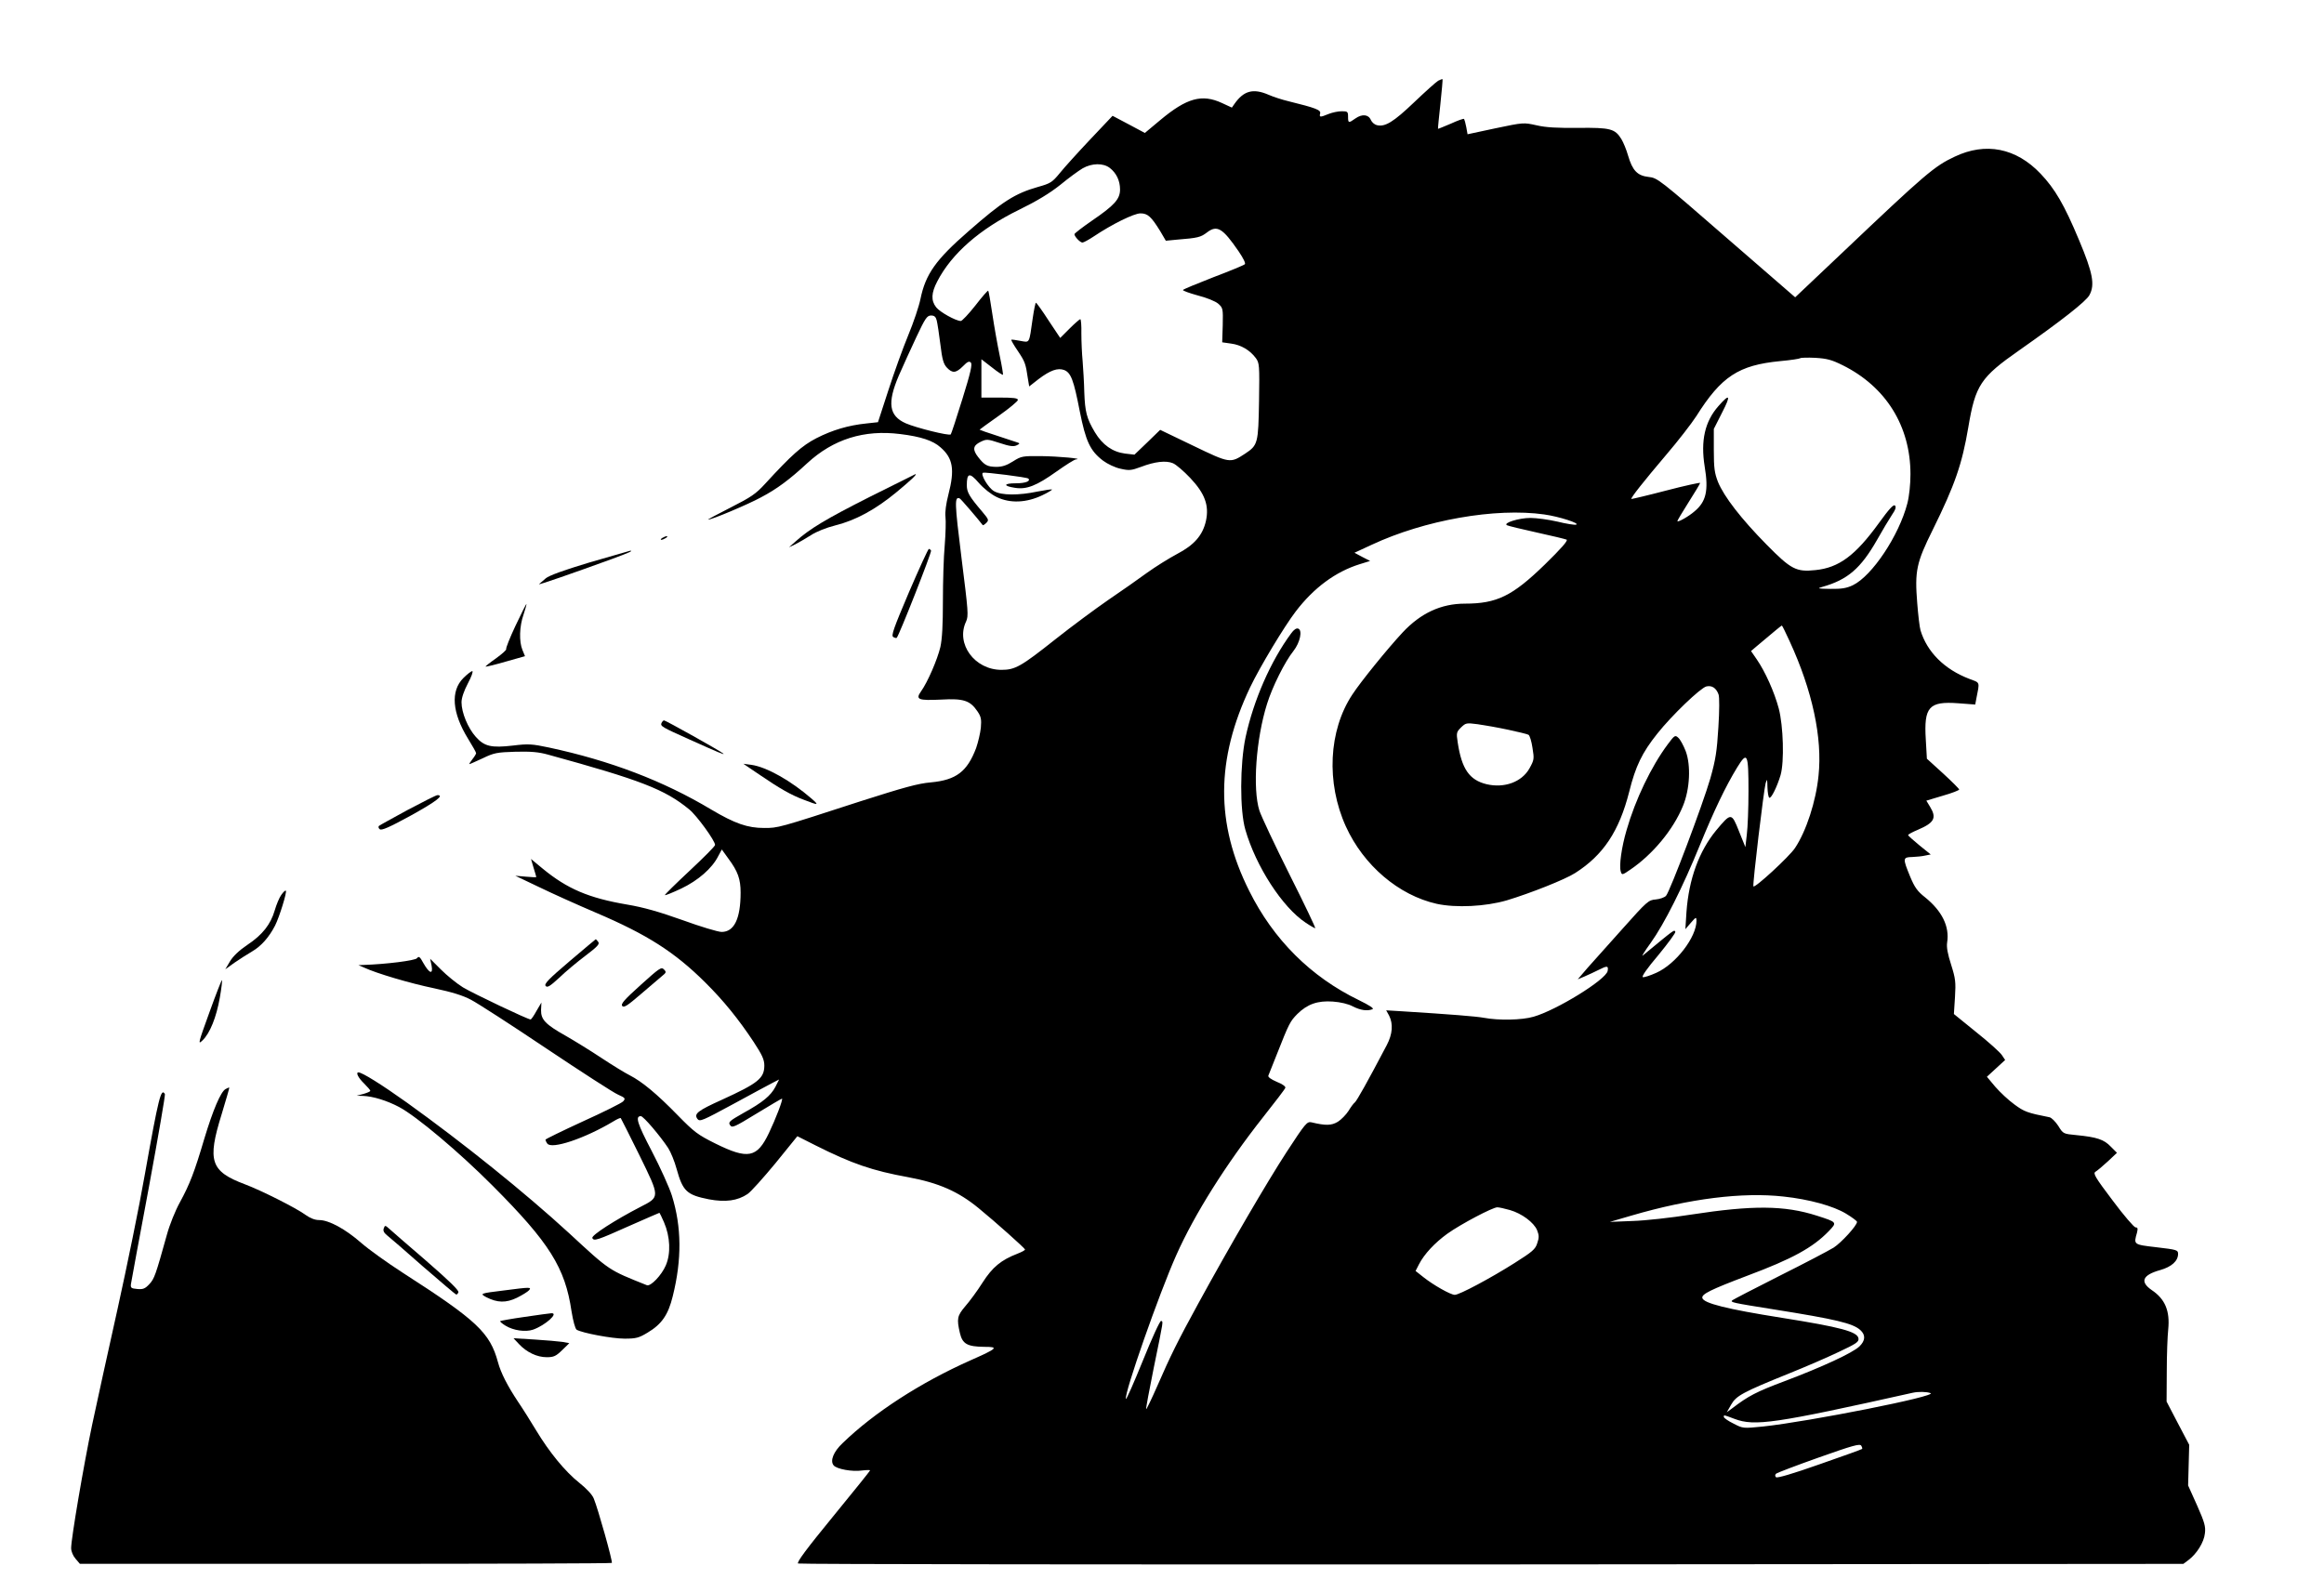 <?xml version="1.0" standalone="no"?>
<!DOCTYPE svg PUBLIC "-//W3C//DTD SVG 20010904//EN"
 "http://www.w3.org/TR/2001/REC-SVG-20010904/DTD/svg10.dtd">
<svg version="1.0" xmlns="http://www.w3.org/2000/svg"
 width="1274pt" height="873pt" viewBox="0 0 1274 873"
 preserveAspectRatio="xMidYMid meet">

<g transform="translate(0,873) scale(0.1,-0.1)"
fill="#000000" stroke="none">
<path d="M7885 8288 c-11 -6 -71 -60 -133 -119 -113 -108 -160 -137 -205 -125
-12 3 -26 15 -32 28 -13 31 -48 34 -84 9 -38 -27 -41 -27 -41 9 0 28 -3 30
-35 30 -20 0 -52 -7 -72 -15 -46 -19 -52 -19 -46 3 5 19 -24 30 -174 67 -34 8
-83 24 -108 35 -85 37 -137 23 -188 -50 l-14 -20 -54 25 c-110 51 -193 28
-338 -93 l-85 -71 -88 47 -89 47 -123 -130 c-67 -71 -143 -155 -167 -185 -41
-50 -51 -56 -119 -75 -126 -36 -194 -79 -382 -244 -178 -155 -234 -234 -262
-370 -8 -40 -38 -129 -67 -199 -29 -70 -78 -206 -109 -302 l-57 -175 -64 -7
c-98 -10 -186 -36 -274 -81 -79 -41 -136 -92 -280 -249 -52 -57 -78 -74 -190
-131 -71 -36 -127 -66 -123 -66 17 -2 218 83 288 121 90 47 160 100 255 188
143 132 312 185 510 160 114 -14 180 -36 221 -73 68 -59 79 -121 43 -259 -13
-51 -19 -96 -16 -122 3 -22 1 -92 -4 -155 -6 -64 -10 -201 -10 -305 0 -133 -4
-209 -14 -254 -16 -68 -70 -193 -106 -243 -32 -45 -15 -51 111 -45 122 7 158
-5 198 -64 20 -29 23 -44 19 -90 -3 -30 -15 -80 -26 -112 -49 -129 -109 -175
-248 -188 -71 -6 -149 -28 -384 -103 -455 -148 -453 -147 -530 -147 -91 0
-160 24 -290 101 -264 158 -554 268 -889 340 -94 20 -115 21 -197 11 -120 -14
-158 -5 -205 48 -43 48 -78 133 -78 189 0 24 13 62 35 104 20 37 30 67 24 67
-6 0 -28 -17 -49 -38 -71 -71 -62 -190 26 -333 24 -39 44 -74 44 -79 0 -4 -9
-19 -21 -34 -11 -14 -18 -26 -16 -26 3 0 36 15 73 32 62 30 79 33 179 36 85 2
126 -1 180 -16 506 -139 639 -190 773 -300 42 -34 142 -172 142 -195 0 -7 -63
-70 -140 -142 -76 -71 -137 -131 -135 -133 2 -3 43 14 90 36 92 44 169 111
202 177 l20 37 36 -50 c52 -70 67 -112 67 -186 0 -143 -35 -216 -104 -216 -20
0 -116 29 -215 65 -129 46 -214 70 -303 85 -211 36 -328 86 -463 197 l-64 53
14 -48 c8 -26 15 -49 15 -51 0 -2 -26 -1 -57 2 l-58 5 130 -62 c72 -35 212
-98 313 -141 279 -119 430 -215 598 -382 101 -100 184 -203 266 -327 47 -72
58 -96 58 -130 -1 -69 -35 -96 -232 -186 -133 -60 -155 -77 -135 -105 13 -17
26 -11 198 82 101 55 199 108 217 117 l33 17 -20 -40 c-26 -49 -69 -85 -176
-144 -76 -43 -84 -50 -73 -66 11 -17 21 -13 147 64 75 46 137 82 138 81 6 -5
-35 -112 -72 -189 -65 -136 -114 -146 -294 -57 -96 48 -115 62 -206 155 -114
117 -195 184 -263 219 -26 13 -96 56 -155 95 -60 40 -148 94 -195 121 -112 63
-137 89 -136 142 l2 41 -27 -46 c-14 -26 -29 -47 -32 -47 -16 0 -314 142 -371
176 -34 21 -88 65 -121 98 l-59 59 8 -38 c9 -50 -12 -44 -45 14 -19 35 -25 40
-35 27 -10 -13 -170 -33 -294 -37 l-27 -1 30 -13 c68 -32 254 -87 385 -114 98
-21 157 -39 202 -63 35 -18 221 -138 413 -267 193 -129 369 -243 393 -253 40
-18 42 -21 28 -37 -8 -9 -108 -59 -221 -110 -113 -52 -205 -97 -205 -100 0 -3
4 -13 10 -21 22 -34 205 27 362 121 21 13 39 21 41 18 2 -2 48 -94 102 -203
114 -233 114 -228 5 -284 -139 -72 -268 -155 -263 -170 8 -19 26 -13 207 68
87 38 159 70 161 70 1 0 13 -24 25 -52 34 -79 38 -171 10 -236 -23 -54 -83
-117 -104 -109 -212 85 -201 77 -427 286 -243 223 -580 494 -888 715 -140 100
-246 166 -266 166 -16 0 -1 -30 30 -60 19 -19 35 -37 35 -41 0 -4 -17 -11 -37
-17 l-38 -10 35 -1 c55 -2 132 -26 198 -61 96 -51 331 -249 513 -432 311 -312
397 -449 432 -688 9 -55 20 -95 28 -101 30 -18 194 -49 263 -49 63 0 78 4 126
33 77 46 113 97 138 200 50 200 49 380 -5 552 -14 44 -63 153 -110 243 -80
153 -92 192 -60 192 14 0 105 -107 150 -175 14 -22 35 -73 46 -114 34 -123 56
-143 177 -167 91 -17 157 -8 212 29 18 12 86 88 153 169 l120 148 99 -50 c201
-101 312 -139 510 -175 166 -31 273 -78 384 -169 93 -76 254 -220 255 -227 1
-4 -18 -14 -41 -23 -90 -35 -137 -73 -192 -159 -29 -46 -72 -104 -95 -130 -44
-52 -47 -68 -29 -146 14 -60 40 -75 135 -76 80 0 72 -8 -77 -74 -274 -122
-529 -287 -701 -454 -50 -47 -70 -97 -49 -122 16 -20 102 -36 155 -28 25 3 45
3 45 1 0 -3 -92 -117 -204 -254 -145 -177 -200 -251 -191 -257 8 -4 1719 -6
3803 -5 l3791 3 28 21 c45 34 85 97 90 146 5 38 -2 61 -43 154 l-49 109 3 111
3 112 -62 118 -62 119 1 165 c0 91 4 195 8 231 10 101 -17 166 -90 215 -67 46
-51 83 46 110 63 18 98 50 98 89 0 21 -7 23 -117 36 -129 15 -127 14 -108 81
5 22 4 28 -8 28 -8 0 -65 66 -126 148 -96 127 -108 148 -94 157 10 6 40 31 68
57 l50 47 -34 34 c-37 39 -76 52 -188 63 -73 7 -73 7 -100 51 -16 24 -37 45
-48 47 -121 24 -138 30 -192 70 -32 23 -79 67 -105 97 l-46 55 50 46 50 46
-18 27 c-10 15 -73 72 -141 126 l-122 99 6 93 c5 82 3 101 -21 177 -19 59 -26
96 -22 122 14 88 -28 173 -121 248 -42 33 -57 54 -82 114 -41 100 -41 106 12
107 23 1 55 4 71 8 l30 6 -62 50 c-34 28 -62 53 -62 56 0 4 24 17 53 29 91 39
105 65 67 127 l-20 33 90 27 c50 14 90 30 90 34 0 4 -40 44 -88 88 l-89 81 -6
105 c-11 179 17 211 178 199 l93 -7 6 32 c19 96 22 86 -39 109 -136 52 -231
147 -267 266 -5 17 -13 85 -18 150 -14 175 -5 220 85 401 122 247 161 361 195
562 39 232 67 274 280 423 231 162 366 268 384 302 31 57 19 121 -57 302 -81
194 -132 281 -211 364 -134 141 -301 174 -471 93 -111 -52 -160 -94 -612 -523
l-262 -248 -377 327 c-369 321 -378 328 -427 333 -61 7 -88 35 -112 117 -9 32
-26 73 -37 91 -35 56 -59 63 -236 61 -114 -1 -177 2 -228 14 -72 16 -72 16
-225 -16 l-154 -33 -7 39 c-4 22 -10 42 -12 45 -3 3 -36 -9 -73 -26 -38 -16
-69 -29 -70 -28 -1 1 5 62 13 135 8 74 13 135 12 137 -2 1 -12 -2 -23 -8z
m-1801 -479 c36 -28 56 -70 56 -118 0 -53 -31 -87 -154 -171 -52 -36 -95 -69
-96 -74 0 -13 31 -46 44 -46 6 0 34 15 61 33 100 67 221 127 257 127 40 0 59
-18 108 -97 l31 -53 62 6 c113 9 129 13 163 39 56 43 86 25 174 -103 25 -37
40 -66 34 -71 -5 -5 -82 -37 -172 -71 -90 -35 -165 -66 -167 -70 -2 -4 34 -17
81 -30 48 -12 97 -32 112 -45 26 -23 27 -27 25 -118 l-3 -94 49 -7 c54 -7 103
-36 135 -79 20 -27 21 -39 18 -235 -4 -234 -6 -243 -77 -290 -81 -53 -83 -53
-284 44 l-181 87 -70 -68 -71 -68 -52 6 c-68 9 -123 47 -165 117 -45 76 -54
111 -58 220 -1 52 -6 129 -9 169 -4 41 -7 110 -7 153 1 43 -2 78 -6 78 -3 0
-30 -23 -58 -51 l-52 -52 -64 96 c-34 53 -66 97 -69 97 -3 0 -11 -39 -18 -87
-20 -141 -15 -131 -68 -122 -26 5 -48 8 -49 6 -2 -2 14 -30 36 -62 39 -58 43
-69 55 -152 l7 -42 51 40 c65 49 105 63 141 50 37 -15 52 -55 85 -225 33 -166
57 -218 128 -272 24 -18 66 -38 95 -44 48 -11 59 -10 113 10 76 29 137 36 175
20 17 -7 59 -43 95 -81 81 -86 104 -151 86 -235 -18 -80 -65 -133 -159 -182
-43 -23 -117 -69 -163 -102 -46 -34 -142 -101 -214 -150 -71 -49 -202 -146
-289 -215 -189 -150 -221 -168 -296 -168 -147 0 -252 143 -194 265 14 31 12
54 -25 348 -38 305 -39 339 -10 327 5 -1 101 -113 126 -146 2 -3 11 3 20 12
15 15 13 19 -23 62 -70 82 -84 106 -84 144 0 68 15 72 65 14 27 -31 67 -63
100 -79 73 -35 162 -31 248 10 32 15 56 30 54 32 -2 2 -37 -3 -78 -11 -103
-22 -200 -22 -240 2 -31 17 -77 95 -60 101 11 4 242 -25 248 -32 15 -14 -15
-26 -68 -26 -69 0 -71 -15 -4 -25 63 -10 118 12 226 89 51 36 99 67 108 67 45
4 -98 17 -191 18 -103 1 -109 0 -155 -29 -35 -22 -59 -30 -92 -30 -49 1 -64 9
-99 54 -32 41 -28 63 13 83 33 16 38 16 105 -6 54 -18 76 -21 93 -13 17 8 19
11 7 15 -8 3 -59 20 -112 37 -54 17 -98 33 -98 34 0 1 47 35 105 76 58 41 105
80 105 87 0 10 -24 13 -100 13 l-100 0 0 105 0 105 57 -44 c31 -25 59 -43 61
-41 2 2 -6 50 -18 107 -12 57 -30 159 -40 226 -10 68 -20 126 -23 128 -2 2
-34 -34 -70 -81 -37 -47 -73 -85 -80 -85 -27 0 -115 49 -135 75 -29 37 -27 79
6 142 79 153 234 288 449 393 98 48 167 90 225 136 46 38 101 78 123 91 51 29
113 30 149 2z m-949 -836 c4 -16 13 -74 20 -131 10 -83 17 -108 36 -128 30
-32 50 -30 88 8 24 25 34 29 43 20 9 -9 -1 -55 -46 -199 -32 -104 -61 -191
-64 -195 -9 -9 -190 36 -247 61 -92 41 -102 111 -38 261 23 52 66 148 97 213
48 102 58 117 80 117 18 0 26 -7 31 -27z m4967 -246 c237 -118 371 -334 371
-597 0 -56 -7 -122 -17 -160 -45 -175 -193 -398 -299 -449 -34 -16 -61 -21
-123 -20 -70 1 -75 2 -44 11 139 39 211 102 300 258 29 52 66 113 81 136 20
29 25 44 17 52 -8 8 -33 -20 -88 -96 -129 -178 -219 -245 -348 -258 -105 -11
-133 3 -267 139 -141 143 -234 264 -267 344 -19 49 -23 76 -23 175 l0 116 46
91 c49 95 42 106 -21 34 -74 -84 -98 -189 -75 -332 22 -131 8 -192 -56 -245
-32 -28 -89 -60 -94 -54 -1 2 26 48 61 103 35 55 64 103 64 107 0 3 -84 -15
-187 -42 -103 -27 -189 -47 -190 -46 -5 5 67 96 190 241 66 77 140 173 166
213 137 218 232 280 460 302 57 5 107 13 110 16 3 3 41 4 83 2 64 -4 90 -11
150 -41z m-1636 -818 c80 -11 201 -50 173 -56 -8 -2 -54 5 -102 17 -48 11
-115 20 -147 20 -64 0 -152 -28 -129 -40 8 -4 82 -22 164 -40 83 -18 156 -36
163 -39 9 -5 -31 -50 -120 -137 -177 -172 -262 -214 -438 -214 -130 0 -242
-52 -341 -158 -82 -88 -229 -269 -276 -341 -130 -197 -144 -483 -35 -723 97
-213 289 -377 498 -424 106 -23 267 -15 384 19 129 39 319 114 375 150 154 98
241 229 296 445 35 141 71 215 154 319 81 102 236 250 269 259 30 7 54 -8 67
-44 5 -13 5 -88 -1 -180 -8 -132 -15 -177 -44 -280 -42 -145 -221 -619 -243
-644 -8 -9 -34 -18 -56 -20 -40 -3 -48 -10 -180 -158 -76 -85 -163 -183 -194
-217 l-54 -63 38 16 c21 9 55 25 75 35 49 25 56 24 51 -5 -9 -48 -280 -215
-406 -251 -64 -19 -193 -21 -272 -6 -44 8 -182 19 -453 36 l-83 5 16 -29 c23
-46 19 -101 -13 -162 -105 -200 -164 -305 -175 -314 -7 -5 -23 -27 -35 -47
-13 -20 -39 -47 -58 -59 -35 -21 -66 -22 -145 -3 -24 5 -33 -5 -136 -163 -106
-163 -310 -512 -486 -834 -110 -201 -151 -284 -222 -447 -32 -73 -60 -131 -62
-129 -2 2 17 105 42 228 55 269 52 251 40 256 -6 2 -51 -96 -100 -218 -49
-121 -91 -216 -93 -210 -10 30 183 580 276 788 100 225 274 501 476 757 65 82
120 154 122 161 3 7 -16 21 -47 33 -32 14 -49 26 -46 34 3 7 24 60 47 118 67
170 72 179 112 220 55 54 111 74 195 68 41 -3 85 -13 110 -27 42 -21 78 -26
107 -15 10 4 -16 21 -75 50 -264 128 -468 332 -601 599 -185 369 -183 720 5
1116 54 113 188 335 250 416 100 131 219 218 350 259 l58 18 -43 22 -43 23 95
44 c289 135 677 204 946 166z m1345 -696 c124 -269 180 -529 158 -736 -14
-141 -67 -304 -129 -397 -31 -47 -223 -224 -228 -210 -5 13 57 530 67 565 8
27 9 25 10 -22 1 -28 5 -54 10 -57 10 -7 43 60 62 124 21 73 15 270 -10 365
-24 90 -74 202 -121 270 l-31 45 28 24 c101 85 138 116 141 116 2 0 21 -39 43
-87z m-1545 -484 c56 -12 106 -24 113 -28 7 -4 17 -37 22 -72 10 -61 9 -66
-17 -113 -42 -74 -137 -109 -235 -86 -94 23 -136 83 -158 229 -8 52 -7 57 18
82 26 25 29 26 91 18 36 -5 110 -18 166 -30z m1319 -339 c0 -91 -4 -196 -9
-235 l-8 -70 -35 87 c-41 103 -43 103 -125 5 -94 -114 -150 -267 -163 -448
l-6 -94 30 35 c28 32 30 33 31 13 1 -91 -113 -239 -220 -287 -33 -15 -67 -26
-74 -24 -9 2 23 48 85 121 54 66 96 123 93 128 -7 12 -1 16 -178 -130 -10 -9
9 22 43 69 74 103 176 306 270 537 77 188 141 322 204 425 56 91 62 77 62
-132z m192 -2221 c141 -15 274 -52 343 -94 33 -20 60 -40 60 -45 0 -20 -86
-114 -128 -141 -26 -16 -159 -86 -297 -155 -137 -69 -254 -130 -259 -134 -11
-11 -3 -13 229 -50 339 -54 432 -76 473 -113 30 -27 28 -58 -5 -90 -38 -36
-205 -113 -409 -190 -157 -59 -199 -81 -288 -149 l-30 -22 24 42 c28 49 63 68
320 172 85 34 205 86 268 116 98 46 113 56 110 75 -5 37 -99 62 -420 113 -303
48 -430 80 -436 109 -4 21 44 45 247 122 246 92 359 154 446 244 47 49 47 49
-65 85 -178 57 -351 58 -690 6 -107 -17 -251 -33 -320 -35 l-125 -5 120 35
c318 93 607 129 832 104z m-1500 -74 c66 -19 131 -68 149 -110 11 -28 12 -41
1 -72 -10 -33 -27 -47 -125 -109 -133 -84 -302 -174 -327 -174 -23 0 -118 54
-172 97 l-43 34 19 37 c29 56 86 117 155 167 74 53 249 145 274 145 10 0 41
-7 69 -15z m2306 -1004 c41 -16 -666 -156 -918 -183 -110 -11 -110 -11 -162
16 -29 14 -53 31 -53 36 0 13 -4 13 58 -10 111 -42 220 -26 977 143 31 7 78 6
98 -2z m-375 -306 c-1 -2 -106 -40 -233 -84 -150 -53 -233 -77 -239 -71 -6 6
-6 13 0 19 5 5 110 45 234 89 186 66 226 77 233 65 5 -8 7 -16 5 -18z"/>
<path d="M7078 5257 c-113 -153 -206 -367 -250 -570 -31 -148 -32 -401 -1
-507 58 -201 203 -425 330 -509 25 -17 50 -31 53 -31 4 0 -59 132 -140 293
-80 160 -155 319 -166 352 -38 120 -19 392 42 586 29 93 97 230 145 290 36 46
50 113 26 122 -10 4 -24 -5 -39 -26z"/>
<path d="M9142 4648 c-90 -121 -177 -302 -225 -469 -28 -95 -42 -197 -32 -228
6 -20 8 -20 53 11 123 84 235 219 288 349 38 92 44 222 15 300 -12 31 -30 64
-40 73 -18 17 -21 15 -59 -36z"/>
<path d="M4765 6004 c-237 -120 -326 -173 -405 -244 l-35 -31 34 16 c18 9 57
32 86 50 30 20 86 42 134 54 112 28 220 87 334 181 81 67 117 101 105 100 -2
-1 -115 -57 -253 -126z"/>
<path d="M3630 5780 c-8 -5 -10 -10 -5 -10 6 0 17 5 25 10 8 5 11 10 5 10 -5
0 -17 -5 -25 -10z"/>
<path d="M4983 5483 c-84 -198 -99 -239 -86 -246 8 -5 17 -7 19 -4 13 13 193
470 188 478 -3 5 -8 9 -12 9 -4 0 -53 -107 -109 -237z"/>
<path d="M3232 5646 c-144 -43 -222 -72 -240 -87 -15 -13 -31 -27 -37 -32 -10
-8 189 61 400 138 95 35 119 46 99 45 -5 -1 -105 -30 -222 -64z"/>
<path d="M2826 5299 c-31 -66 -54 -124 -51 -128 2 -5 -23 -27 -56 -51 -33 -23
-59 -44 -57 -45 2 -2 51 10 110 27 l106 30 -14 34 c-19 46 -17 129 6 194 10
30 17 56 16 58 -2 1 -28 -52 -60 -119z"/>
<path d="M3626 4765 c-6 -17 2 -22 154 -90 158 -71 196 -87 185 -77 -14 13
-316 182 -325 182 -4 0 -10 -7 -14 -15z"/>
<path d="M4159 4485 c119 -81 177 -114 249 -141 80 -31 83 -30 42 6 -114 99
-247 174 -330 186 l-45 6 84 -57z"/>
<path d="M2235 4289 c-82 -45 -154 -84 -158 -88 -4 -5 -2 -13 5 -18 10 -8 53
11 170 75 139 77 185 112 146 112 -7 0 -80 -37 -163 -81z"/>
<path d="M1542 3823 c-11 -15 -27 -54 -36 -85 -22 -76 -67 -134 -150 -189 -46
-31 -78 -62 -95 -90 l-26 -44 50 36 c28 19 71 47 97 62 50 29 93 78 126 142
24 48 66 184 59 191 -3 3 -14 -7 -25 -23z"/>
<path d="M3122 3459 c-114 -97 -140 -124 -131 -135 9 -11 23 -3 75 45 34 33
99 87 144 121 66 50 79 64 69 76 -6 8 -12 14 -13 14 -1 0 -66 -55 -144 -121z"/>
<path d="M3512 3329 c-89 -80 -110 -104 -101 -115 9 -11 28 1 101 64 49 42
102 87 116 99 25 20 26 23 11 38 -14 14 -25 6 -127 -86z"/>
<path d="M1148 3179 c-62 -171 -64 -179 -38 -154 41 39 76 127 95 234 9 51 14
95 12 97 -2 2 -33 -77 -69 -177z"/>
<path d="M1236 2758 c-26 -15 -68 -113 -116 -272 -54 -183 -80 -250 -134 -349
-25 -45 -57 -125 -71 -177 -62 -223 -69 -242 -96 -271 -23 -25 -35 -30 -66
-27 -34 3 -38 6 -35 28 2 14 46 252 98 529 51 277 91 507 88 512 -21 35 -34
-15 -110 -441 -30 -173 -98 -504 -149 -735 -52 -231 -114 -518 -140 -638 -47
-224 -115 -624 -115 -676 0 -17 10 -42 24 -58 l24 -28 1455 0 c801 0 1458 2
1461 5 6 6 -76 298 -99 353 -8 21 -41 56 -79 86 -78 62 -164 167 -237 288 -29
48 -74 120 -100 158 -57 86 -93 156 -109 215 -44 163 -116 230 -525 493 -82
53 -184 126 -225 162 -87 76 -177 125 -230 125 -24 0 -49 10 -76 29 -50 37
-243 134 -331 167 -189 71 -208 127 -128 384 24 79 43 145 42 146 -1 2 -11 -2
-21 -8z"/>
<path d="M2104 1995 c-5 -13 0 -24 17 -38 13 -10 102 -87 197 -171 96 -83 177
-152 182 -154 4 -2 10 4 13 12 4 10 -53 65 -176 172 -100 86 -192 166 -204
177 -21 19 -23 19 -29 2z"/>
<path d="M2762 1654 c-131 -16 -133 -17 -96 -37 61 -31 108 -32 168 -3 30 15
59 33 66 41 15 18 8 18 -138 -1z"/>
<path d="M2876 1509 c-71 -10 -131 -21 -134 -23 -2 -3 11 -14 29 -25 44 -27
110 -36 151 -22 68 24 144 93 100 90 -9 -1 -75 -9 -146 -20z"/>
<path d="M2845 1360 c42 -45 99 -72 152 -72 39 0 51 6 85 39 l39 38 -38 7
c-21 3 -90 9 -153 13 l-115 7 30 -32z"/>
</g>
</svg>
